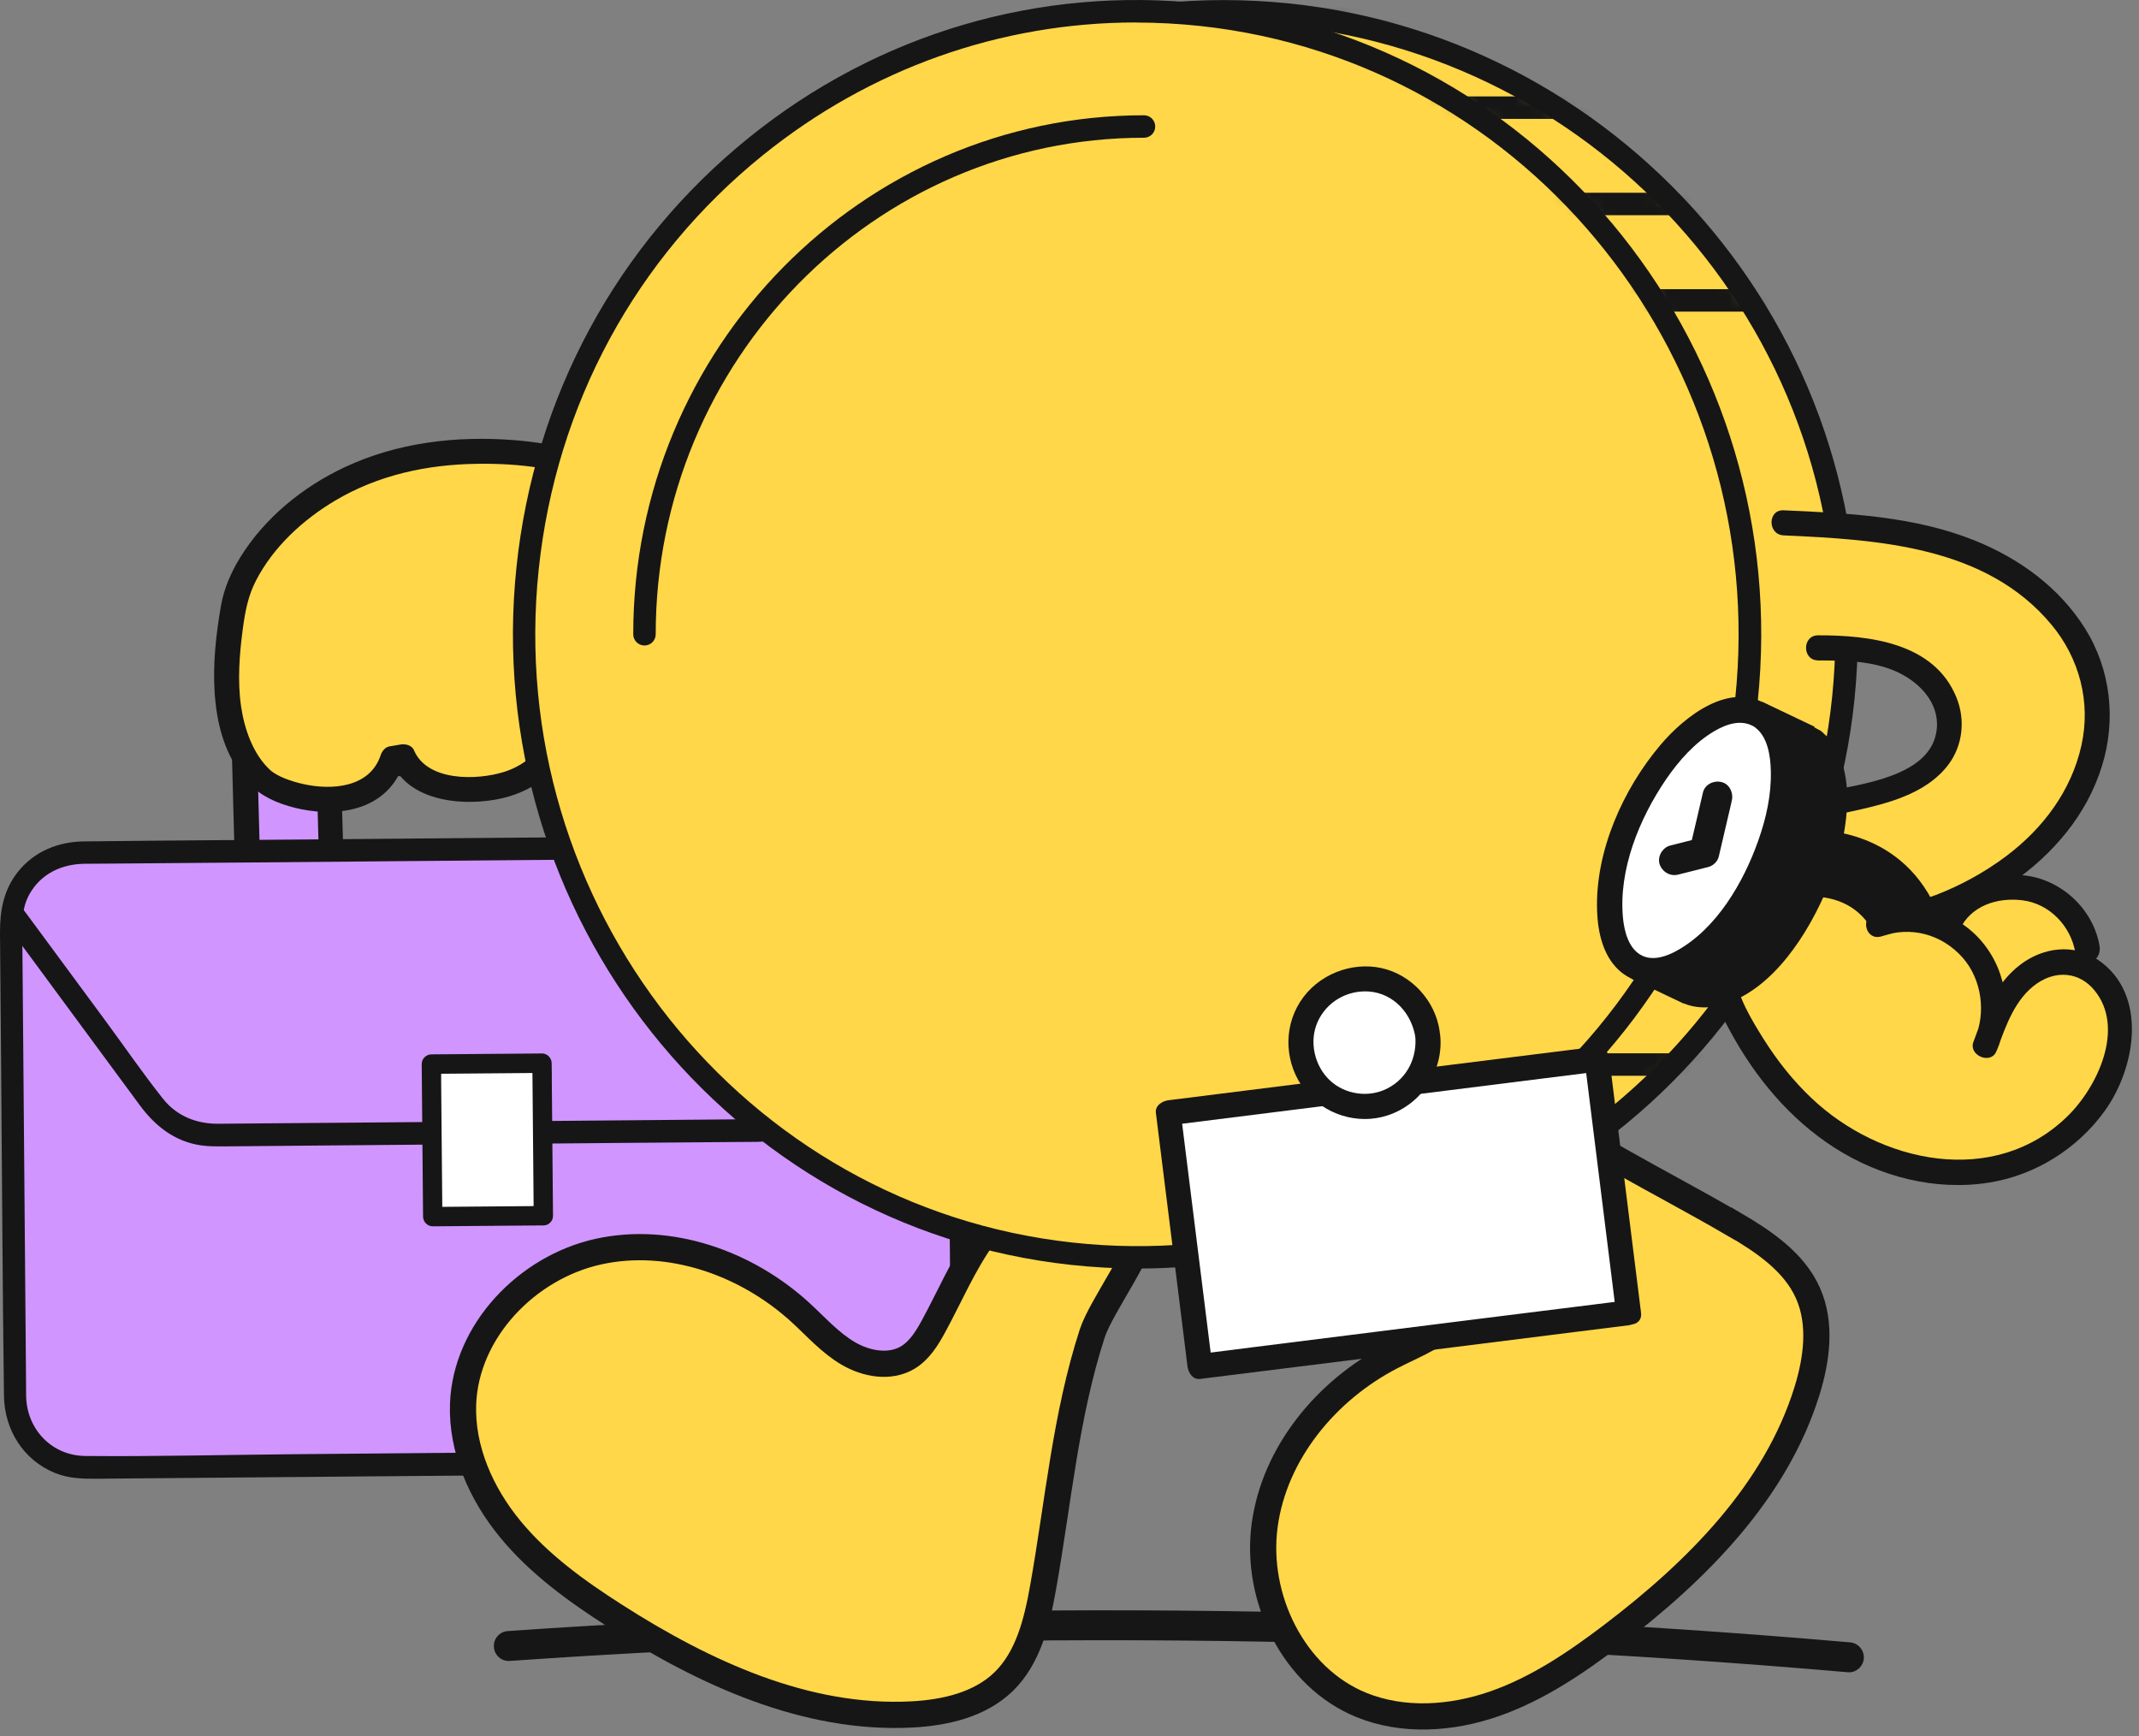 <?xml version="1.0" encoding="UTF-8"?> <svg xmlns="http://www.w3.org/2000/svg" width="170" height="138" viewBox="0 0 170 138" fill="none"><rect x="0" y="0" width="170" height="138" fill="#808080" stroke="none"/><path d="M50.547 54.61L25.166 55.306C21.918 55.389 19.342 57.46 19.407 59.923L19.681 69.775L26.339 69.591L26.172 63.576C26.13 62.1 27.683 60.857 29.629 60.803L46.394 60.333C48.34 60.28 49.958 61.434 49.999 62.915L50.166 68.93L56.823 68.746L56.55 58.894C56.484 56.431 53.795 54.515 50.547 54.604V54.61Z" fill="#D095FF"></path><path d="M50.548 53.622C44.908 53.777 39.262 53.931 33.628 54.086L25.614 54.306C22.14 54.401 18.338 56.27 18.439 60.238C18.517 63.415 18.612 66.604 18.695 69.781C18.707 70.304 19.13 70.786 19.683 70.768C21.902 70.709 24.121 70.649 26.34 70.584C26.864 70.572 27.34 70.144 27.328 69.596C27.304 68.513 27.268 67.431 27.244 66.336L27.185 64.254C27.173 63.879 27.114 63.45 27.25 63.093C27.947 61.309 31.463 61.743 32.974 61.695C35.99 61.618 38.995 61.529 42.011 61.451L45.456 61.356C46.306 61.332 47.175 61.249 47.972 61.636C49.341 62.296 49.055 63.754 49.085 65.039C49.115 66.324 49.156 67.639 49.192 68.942C49.204 69.465 49.626 69.947 50.179 69.935C52.399 69.876 54.618 69.816 56.837 69.751C57.361 69.739 57.836 69.311 57.825 68.763C57.771 66.734 57.712 64.706 57.658 62.677C57.604 60.648 57.926 58.054 56.658 56.311C55.266 54.395 52.851 53.598 50.566 53.622C49.299 53.634 49.293 55.615 50.566 55.597C52.494 55.579 55.284 56.418 55.576 58.703C55.689 59.565 55.629 60.488 55.653 61.356C55.718 63.825 55.784 66.288 55.861 68.757L56.849 67.77C54.63 67.829 52.411 67.889 50.191 67.954L51.179 68.942C51.143 67.716 51.114 66.502 51.078 65.277C51.042 64.051 51.221 62.522 50.596 61.428C49.138 58.875 45.884 59.369 43.421 59.435C40.202 59.518 36.984 59.613 33.759 59.702C31.546 59.762 28.53 59.405 26.673 60.815C25.115 61.999 25.222 63.575 25.269 65.313C25.311 66.74 25.347 68.168 25.388 69.596L26.376 68.609C24.157 68.668 21.938 68.728 19.718 68.793L20.706 69.787C20.629 66.937 20.546 64.099 20.474 61.255C20.432 59.899 20.367 58.739 21.462 57.709C22.556 56.68 24.097 56.329 25.585 56.287C31.712 56.121 37.834 55.948 43.962 55.782C46.176 55.722 48.383 55.663 50.596 55.597C51.863 55.562 51.869 53.58 50.596 53.622L50.566 53.64L50.548 53.622Z" fill="#161616"></path><path d="M70.553 67.217L6.365 67.77C3.301 67.794 0.843 70.311 0.867 73.38L1.189 111.106C1.212 114.182 3.717 116.651 6.781 116.621L70.969 116.068C74.033 116.044 76.496 113.527 76.466 110.457L76.145 72.732C76.121 69.656 73.617 67.187 70.553 67.217Z" fill="#D095FF"></path><path d="M70.971 115.169C65.426 115.217 59.881 115.258 54.324 115.306C44.074 115.395 33.817 115.478 23.566 115.574C17.973 115.621 12.369 115.77 6.777 115.716C4.111 115.693 2.112 113.581 2.077 110.933C2.065 109.886 2.059 108.845 2.053 107.81L1.94 94.304L1.815 79.359L1.773 74.671C1.761 73.422 1.702 72.214 2.338 71.072C3.249 69.436 4.902 68.674 6.711 68.65L9.18 68.633C12.649 68.609 16.123 68.573 19.598 68.549C29.825 68.466 40.058 68.377 50.279 68.282C56.918 68.222 63.564 68.169 70.203 68.109C72.054 68.097 73.749 68.847 74.677 70.531C75.284 71.643 75.248 72.809 75.26 74.023C75.296 77.938 75.326 81.864 75.362 85.779C75.427 93.948 75.546 102.116 75.57 110.285C75.576 112.926 73.642 115.08 70.971 115.157C69.823 115.193 69.817 116.984 70.971 116.954C74.528 116.853 77.331 114.009 77.366 110.433C77.372 109.594 77.355 108.75 77.349 107.911C77.307 103.437 77.277 98.957 77.236 94.483C77.188 89.355 77.152 84.226 77.105 79.098L77.063 74.166C77.051 72.928 77.087 71.709 76.647 70.531C75.665 67.931 73.208 66.33 70.471 66.318C69.805 66.318 69.138 66.33 68.472 66.336C65.123 66.366 61.767 66.396 58.417 66.425C48.036 66.509 37.654 66.604 27.278 66.693C20.419 66.753 13.565 66.794 6.705 66.872C4.659 66.889 2.737 67.645 1.428 69.287C0.28 70.721 -0.012 72.393 0 74.16C0.036 77.89 0.066 81.614 0.095 85.345C0.167 93.87 0.202 102.402 0.315 110.927C0.351 113.634 1.856 116.061 4.403 117.079C5.456 117.501 6.521 117.531 7.627 117.525C10.388 117.501 13.154 117.477 15.915 117.454C26.041 117.364 36.155 117.281 46.281 117.192C54.104 117.126 61.934 117.061 69.745 116.99C70.156 116.99 70.572 116.99 70.989 116.978C72.143 116.972 72.143 115.169 70.989 115.181L70.971 115.169Z" fill="#161616"></path><path d="M75.133 71.679C71.659 76.564 68.184 81.448 64.71 86.332C63.663 87.802 62.27 88.879 60.384 88.944C59.98 88.956 59.575 88.95 59.177 88.956L51.698 89.022C43.851 89.087 36.01 89.153 28.162 89.224C25.235 89.248 22.302 89.278 19.369 89.295C18.685 89.295 18.007 89.307 17.323 89.313C15.597 89.319 14.038 88.694 12.944 87.314C11.325 85.273 9.844 83.108 8.297 81.014L2.253 72.821L1.878 72.322C1.2 71.405 -0.353 72.298 0.337 73.226C3.93 78.099 7.518 82.971 11.117 87.85C12.331 89.492 13.878 90.717 15.948 91.027C16.632 91.128 17.293 91.11 17.977 91.11C20.434 91.092 22.897 91.068 25.36 91.044C33.344 90.979 41.328 90.902 49.313 90.836C52.275 90.812 55.226 90.783 58.195 90.765C58.832 90.765 59.474 90.759 60.111 90.753C62.145 90.723 64.109 89.926 65.447 88.349C66.06 87.629 66.584 86.814 67.125 86.041C68.178 84.56 69.237 83.066 70.29 81.585C72.295 78.759 74.306 75.939 76.311 73.113C76.436 72.934 76.561 72.762 76.692 72.578C77.358 71.632 75.811 70.733 75.145 71.673L75.133 71.679Z" fill="#161616"></path><path d="M43.082 84.506L34.289 84.583L34.396 96.697L43.189 96.619L43.082 84.506Z" fill="white"></path><path d="M43.183 95.851C40.256 95.875 37.317 95.905 34.39 95.923L35.158 96.69C35.122 93.156 35.098 89.616 35.062 86.07C35.062 85.571 35.062 85.065 35.051 84.571L34.283 85.345C37.21 85.315 40.143 85.291 43.076 85.273L42.309 84.5C42.344 88.034 42.368 91.574 42.404 95.12C42.404 95.619 42.41 96.125 42.416 96.619C42.422 97.612 43.957 97.618 43.951 96.619C43.915 93.085 43.891 89.545 43.856 85.999C43.856 85.499 43.856 84.994 43.844 84.5C43.844 84.089 43.493 83.72 43.076 83.726C40.149 83.75 37.21 83.78 34.283 83.798C33.873 83.798 33.51 84.149 33.516 84.571C33.551 88.105 33.575 91.645 33.611 95.191C33.611 95.691 33.617 96.196 33.623 96.69C33.623 97.101 33.974 97.469 34.39 97.464C37.317 97.44 40.256 97.41 43.183 97.392C44.171 97.392 44.177 95.845 43.183 95.851Z" fill="#161616"></path><path d="M44.657 59.411C46.554 62.136 49.553 61.619 52.486 60.078C55.419 58.537 57.186 55.265 57.531 51.951C58.079 46.715 53.944 34.668 35.721 35.971C25.684 36.691 19.27 43.627 18.515 48.381C17.765 53.117 17.39 58.251 20.621 61.773C22.18 63.475 29.658 65.236 31.181 60.274L32.02 60.131C32.746 62.005 35.459 62.91 38.208 62.696C42.64 62.356 43.919 59.608 43.907 59.281L44.651 59.411H44.657Z" fill="#FFD748"></path><path d="M43.797 59.91C45.117 61.719 46.986 62.564 49.217 62.249C51.447 61.939 53.679 60.815 55.237 59.232C57.569 56.87 58.801 53.342 58.51 50.029C58.063 45.079 55.136 40.629 50.954 38.023C47.914 36.131 44.356 35.25 40.816 34.977C36.235 34.626 31.576 35.167 27.388 37.136C24.074 38.689 21.04 41.152 19.101 44.287C18.375 45.459 17.804 46.756 17.566 48.119C17.167 50.421 16.899 52.813 17.066 55.145C17.232 57.477 17.798 59.637 19.124 61.475C19.999 62.683 20.992 63.385 22.385 63.885C25.074 64.843 28.822 64.956 30.916 62.689C31.487 62.07 31.868 61.344 32.13 60.541L31.44 61.231L32.285 61.083L31.172 60.63C32.588 63.956 37.603 64.182 40.542 63.272C41.78 62.885 42.987 62.237 43.862 61.255C44.332 60.72 44.879 60.024 44.903 59.28L43.66 60.232L44.403 60.363C45.641 60.583 46.176 58.673 44.927 58.453L44.183 58.316C43.541 58.203 42.964 58.584 42.94 59.268C42.952 58.893 43.017 59.167 42.928 59.209C42.952 59.197 42.999 59.09 42.88 59.28C42.708 59.559 42.654 59.661 42.446 59.893C41.798 60.595 40.947 61.071 40.042 61.356C37.901 62.023 33.962 62.118 32.903 59.631C32.725 59.203 32.183 59.101 31.791 59.179L30.946 59.322C30.607 59.381 30.357 59.708 30.256 60.012C29.405 62.6 26.383 62.826 24.104 62.314C23.212 62.118 22.052 61.731 21.468 61.196C20.106 59.94 19.422 57.929 19.16 56.145C18.863 54.104 19.029 51.98 19.303 49.939C19.481 48.601 19.719 47.351 20.344 46.144C21.73 43.466 24.056 41.325 26.621 39.795C30.059 37.749 33.921 36.922 37.895 36.862C41.274 36.809 44.76 37.231 47.878 38.606C51.965 40.408 55.148 43.859 56.255 48.208C56.82 50.421 56.742 52.801 55.737 55.068C54.791 57.204 53.209 58.762 51.067 59.684C49.151 60.505 46.914 60.809 45.54 58.911C44.796 57.894 43.089 58.875 43.838 59.91H43.82H43.797Z" fill="#161616"></path><path d="M146.944 132.904C146.908 132.904 146.872 132.904 146.837 132.904C111.652 129.846 75.884 129.542 40.52 132.005C39.86 132.053 39.295 131.559 39.253 130.899C39.206 130.244 39.699 129.673 40.36 129.632C75.848 127.163 111.741 127.466 147.045 130.53C147.699 130.589 148.181 131.167 148.128 131.821C148.074 132.44 147.556 132.91 146.944 132.91V132.904Z" fill="#161616"></path><path d="M137.742 97.249C140.122 98.641 142.585 100.266 143.697 102.788C144.762 105.198 144.399 108.006 143.62 110.528C141.133 118.572 134.839 124.861 128.14 129.953C125.26 132.143 122.214 134.207 118.799 135.403C115.384 136.599 111.529 136.867 108.179 135.498C102.801 133.297 99.731 126.985 100.511 121.226C101.29 115.466 105.425 110.487 110.589 107.816C112.064 107.054 113.647 106.441 114.932 105.388C116.217 104.335 117.187 102.687 116.877 101.057C116.675 99.992 115.973 99.094 115.253 98.279C113.468 96.238 111.458 94.376 109.935 92.139C108.411 89.902 107.382 87.153 107.87 84.488C108.245 82.447 110.708 78.83 113.225 79.657C115.194 80.299 118.27 85.178 120.138 86.642C125.546 90.883 131.822 93.811 137.73 97.261L137.742 97.249Z" fill="#FFD748" stroke="#161616" stroke-width="2.082" stroke-miterlimit="10"></path><path d="M82.901 126.163C82.419 128.876 81.734 131.744 79.753 133.666C77.855 135.498 75.095 136.123 72.459 136.259C64.053 136.694 55.979 132.958 48.888 128.424C45.836 126.473 42.855 124.325 40.553 121.529C38.25 118.732 36.674 115.204 36.804 111.587C37.019 105.781 41.885 100.724 47.561 99.474C53.237 98.225 59.335 100.39 63.624 104.317C64.85 105.441 65.969 106.715 67.402 107.559C68.836 108.404 70.716 108.749 72.144 107.893C73.078 107.333 73.673 106.364 74.191 105.412C75.488 103.032 76.547 100.503 78.123 98.302C79.7 96.101 81.925 94.185 84.596 93.727C86.637 93.376 90.885 94.441 90.98 97.088C91.051 99.159 87.535 103.728 86.803 105.989C84.685 112.527 84.102 119.429 82.901 126.163Z" fill="#FFD748" stroke="#161616" stroke-width="2.082" stroke-miterlimit="10"></path><path d="M97.245 99.92C124.59 99.92 146.757 77.753 146.757 50.409C146.757 23.065 124.59 0.898 97.245 0.898C69.901 0.898 47.734 23.065 47.734 50.409C47.734 77.753 69.901 99.92 97.245 99.92Z" fill="#FFD748"></path><path d="M97.247 100.813C69.451 100.813 46.844 78.199 46.844 50.409C46.844 22.62 69.457 0.006 97.247 0.006C125.037 0.006 147.651 22.62 147.651 50.409C147.651 78.199 125.037 100.813 97.247 100.813ZM97.247 1.791C70.439 1.791 48.629 23.601 48.629 50.409C48.629 77.217 70.439 99.028 97.247 99.028C124.055 99.028 145.866 77.217 145.866 50.409C145.866 23.601 124.055 1.791 97.247 1.791Z" fill="#161616"></path><path d="M90.364 99.92C117.265 99.92 139.072 77.753 139.072 50.409C139.072 23.065 117.265 0.898 90.364 0.898C63.464 0.898 41.656 23.065 41.656 50.409C41.656 77.753 63.464 99.92 90.364 99.92Z" fill="#FFD748"></path><path d="M90.452 100.819C88.673 100.819 86.888 100.723 85.103 100.527C57.908 97.576 38.15 72.69 41.048 45.061C42.47 31.526 49.032 19.407 59.526 10.935C69.783 2.653 82.61 -1.125 95.639 0.291C122.834 3.242 142.592 28.129 139.695 55.758C138.273 69.293 131.711 81.412 121.222 89.884C112.369 97.023 101.613 100.819 90.458 100.819H90.452ZM90.285 1.785C79.54 1.785 69.171 5.443 60.639 12.327C50.519 20.495 44.189 32.186 42.815 45.251C40.012 71.91 59.068 95.916 85.287 98.76C97.841 100.123 110.198 96.481 120.086 88.497C130.206 80.329 136.536 68.638 137.904 55.579C140.706 28.92 121.65 4.914 95.431 2.07C93.706 1.886 91.987 1.791 90.279 1.791L90.285 1.785Z" fill="#161616"></path><path d="M90.927 10.055C69.003 10.055 51.227 28.123 51.227 50.41L90.927 10.055Z" fill="#FFD748"></path><path d="M51.221 51.302C50.727 51.302 50.328 50.903 50.328 50.409C50.328 27.665 68.539 9.162 90.921 9.162C91.415 9.162 91.813 9.561 91.813 10.055C91.813 10.548 91.415 10.947 90.921 10.947C69.521 10.947 52.113 28.652 52.113 50.409C52.113 50.903 51.714 51.302 51.221 51.302Z" fill="#161616"></path><mask id="mask0_1187_50365" style="mask-type:luminance" maskUnits="userSpaceOnUse" x="93" y="0" width="54" height="100"><path d="M97.256 0.898C96.09 0.898 94.93 0.952 93.781 1.035C94.364 1.076 94.947 1.118 95.536 1.178C122.285 4.081 141.656 28.474 138.801 55.668C136.254 79.894 116.924 98.147 93.823 99.795C94.959 99.873 96.102 99.926 97.256 99.926C124.599 99.926 146.767 77.758 146.767 50.415C146.767 23.071 124.599 0.904 97.256 0.904V0.898Z" fill="white"></path></mask><g mask="url(#mask0_1187_50365)"><path d="M167.643 15.32H82.305V17.104H167.643V15.32Z" fill="#161616"></path><path d="M167.643 22.983H82.305V24.767H167.643V22.983Z" fill="#161616"></path><path d="M158.693 7.663H91.25V9.448H158.693V7.663Z" fill="#161616"></path><path d="M161.984 0H87.961V1.785H161.984V0Z" fill="#161616"></path><path d="M140.309 91.371H103.227V93.156H140.309V91.371Z" fill="#161616"></path><path d="M140.309 99.034H103.227V100.819H140.309V99.034Z" fill="#161616"></path><path d="M142.424 83.714H113.117V85.499H142.424V83.714Z" fill="#161616"></path><path d="M149.848 76.051H117.68V77.836H149.848V76.051Z" fill="#161616"></path></g><path d="M126.92 84.184L92.859 88.456L95.37 108.606L129.43 104.335L126.926 84.19L126.92 84.184Z" fill="white"></path><path d="M129.424 103.336C125.581 103.812 121.731 104.299 117.888 104.775C111.784 105.537 105.692 106.304 99.588 107.072C98.178 107.25 96.767 107.423 95.364 107.607L96.357 108.601C95.619 102.717 94.894 96.833 94.156 90.949C94.049 90.116 93.948 89.283 93.846 88.45L92.853 89.45C96.696 88.968 100.545 88.486 104.389 88.004C110.493 87.242 116.585 86.475 122.689 85.707C124.099 85.529 125.509 85.356 126.919 85.178L125.926 84.178C126.657 90.062 127.389 95.946 128.127 101.83C128.234 102.657 128.335 103.496 128.436 104.329C128.597 105.584 130.584 105.596 130.423 104.329C129.686 98.445 128.96 92.561 128.222 86.677C128.115 85.844 128.014 85.011 127.913 84.178C127.853 83.703 127.502 83.108 126.919 83.179C123.076 83.655 119.227 84.143 115.383 84.619C109.279 85.386 103.187 86.148 97.083 86.915C95.673 87.094 94.263 87.266 92.859 87.445C92.383 87.504 91.794 87.855 91.865 88.444C92.597 94.328 93.329 100.212 94.067 106.096C94.174 106.929 94.275 107.768 94.376 108.595C94.435 109.077 94.786 109.666 95.369 109.594C99.213 109.118 103.062 108.631 106.905 108.155C113.009 107.393 119.102 106.626 125.206 105.858C126.616 105.68 128.026 105.507 129.436 105.329C130.685 105.168 130.703 103.175 129.436 103.336H129.424Z" fill="#161616"></path><path d="M108.432 87.938C111.222 87.938 113.489 85.665 113.489 82.863C113.489 80.061 111.228 77.788 108.432 77.788C105.636 77.788 103.375 80.061 103.375 82.863C103.375 85.665 105.642 87.938 108.432 87.938Z" fill="white"></path><path d="M112.469 82.234C112.665 84.001 111.874 85.678 110.267 86.505C108.792 87.267 106.9 86.999 105.692 85.863C104.479 84.727 104.015 82.793 104.722 81.21C105.43 79.628 107.067 78.682 108.786 78.801C110.785 78.944 112.231 80.586 112.498 82.501C112.57 83.031 113.254 83.328 113.724 83.198C114.295 83.037 114.491 82.507 114.42 81.966C114.081 79.539 112.183 77.462 109.791 76.939C107.4 76.415 104.711 77.456 103.33 79.622C101.95 81.781 102.134 84.602 103.675 86.589C105.21 88.576 107.905 89.433 110.285 88.647C112.968 87.773 114.771 85.072 114.456 82.234C114.396 81.698 114.039 81.234 113.462 81.234C112.974 81.234 112.409 81.692 112.469 82.234Z" fill="#161616"></path><path d="M165.409 75.35C165.225 74.136 164.552 72.946 163.624 72.143C161.583 70.388 158.633 70.525 156.64 72.298C156.193 72.696 155.819 73.19 155.545 73.719C155.301 74.201 155.42 74.802 155.902 75.082C156.092 75.195 156.324 75.225 156.55 75.195C156.598 75.427 156.657 75.659 156.723 75.885C156.937 76.605 157.229 77.313 157.562 77.979C157.925 78.687 158.383 79.437 159.287 79.437C159.656 79.437 160.031 79.294 160.328 79.08C160.554 78.919 160.84 78.515 161.006 78.414C161.221 78.295 161.518 78.372 161.756 78.396C162.125 78.431 162.506 78.437 162.875 78.408C163.684 78.348 164.695 78.265 165.177 77.503C165.576 76.873 165.522 76.046 165.415 75.338V75.35H165.409Z" fill="#FFD748"></path><path d="M155.715 73.97C156.566 71.989 158.732 71.299 160.748 71.554C162.902 71.828 164.592 73.607 164.943 75.725C165.026 76.254 165.686 76.552 166.168 76.421C166.734 76.266 166.948 75.731 166.864 75.189C166.389 72.304 163.89 69.954 161.016 69.591C158.143 69.228 155.162 70.251 154.002 72.964C153.794 73.458 153.859 74.035 154.359 74.327C154.775 74.571 155.507 74.47 155.715 73.97Z" fill="#161616"></path><path d="M144.512 51.493C147.493 51.487 150.634 51.636 153.02 53.653C154.126 54.599 154.888 55.931 154.941 57.395C155.048 60.328 152.556 61.904 150.146 62.696C147.552 63.552 144.78 63.814 142.204 64.73C142.18 64.736 142.15 64.748 142.126 64.76C133.797 68.752 136.813 76.778 136.813 76.778C136.885 77.896 137.164 78.991 137.646 80.002C139.419 83.715 141.894 87.112 145.166 89.563C148.915 92.377 153.793 93.853 158.392 92.942C162.991 92.032 167.132 88.528 168.226 83.953C168.589 82.424 168.619 80.77 168.006 79.312C167.393 77.855 166.079 76.659 164.52 76.463C162.83 76.243 161.158 77.206 160.082 78.533C159.005 79.86 158.398 81.49 157.815 83.102C159.011 80.591 158.517 77.367 156.631 75.32C154.745 73.28 151.871 72.465 149.283 73.476L150.045 73.25C154.578 72.417 159.094 70.144 162.348 66.872C165.603 63.594 167.471 58.739 166.448 54.23C165.347 49.345 161.135 45.657 156.488 43.848C151.842 42.039 146.761 41.795 141.781 41.575" fill="#FFD748"></path><path d="M144.515 52.492C146.598 52.492 148.787 52.51 150.72 53.379C152.487 54.17 154.118 55.8 153.933 57.888C153.588 61.874 147.424 62.356 144.551 63.028C142.457 63.516 140.654 64.201 138.97 65.563C137.828 66.485 136.858 67.657 136.24 68.996C135.282 71.06 135.079 73.333 135.466 75.558C135.549 76.052 135.734 76.522 135.823 77.01C135.948 77.652 135.984 78.318 136.168 78.961C136.472 80.02 136.989 81.008 137.513 81.965C139.5 85.63 142.254 88.944 145.777 91.205C149.394 93.531 153.814 94.667 158.086 93.989C161.751 93.406 165.106 91.306 167.278 88.29C169.747 84.857 170.746 78.991 166.718 76.266C164.791 74.963 162.363 75.302 160.573 76.665C158.574 78.182 157.663 80.543 156.836 82.822C156.45 83.869 158.187 84.625 158.651 83.59C159.948 80.71 159.579 77.325 157.55 74.88C155.522 72.434 152.011 71.387 148.989 72.5C147.811 72.934 148.275 74.79 149.519 74.422C151.095 73.957 152.696 73.678 154.243 73.101C156.23 72.363 158.139 71.399 159.883 70.18C163.179 67.877 165.844 64.784 167.052 60.893C168.2 57.204 167.76 53.2 165.695 49.922C163.625 46.644 160.448 44.371 156.955 42.961C152.154 41.028 146.865 40.783 141.755 40.557C140.476 40.498 140.476 42.491 141.755 42.55C149.275 42.89 157.86 43.401 163.054 49.66C165.273 52.331 166.183 55.818 165.427 59.227C164.63 62.85 162.358 65.86 159.43 68.056C157.729 69.329 155.825 70.376 153.838 71.138C152.249 71.732 150.601 72.03 148.983 72.506L149.513 74.427C151.845 73.571 154.332 74.249 155.98 76.105C157.503 77.831 157.872 80.502 156.932 82.59L158.746 83.364C159.43 81.484 160.168 79.36 161.882 78.17C163.411 77.105 165.255 77.236 166.463 78.711C168.92 81.722 166.689 86.398 164.321 88.712C158.496 94.412 149.423 92.448 143.974 87.278C142.516 85.898 141.267 84.321 140.19 82.62C139.179 81.008 138.114 79.252 137.834 77.349C137.65 76.111 137.299 74.981 137.257 73.821C137.174 71.512 137.935 69.305 139.589 67.663C140.803 66.461 142.248 65.682 143.891 65.236C146.044 64.653 148.263 64.355 150.387 63.653C152.071 63.094 153.737 62.237 154.832 60.797C156.004 59.251 156.218 57.192 155.48 55.407C153.707 51.07 148.555 50.487 144.497 50.493C143.218 50.493 143.218 52.486 144.497 52.486L144.515 52.504V52.492Z" fill="#161616"></path><path d="M148.854 74.011C146.938 70.43 142.714 71.31 142.232 71.423L140.953 66.265C143.934 65.51 150.395 65.635 153.53 71.501L148.86 74.011H148.854Z" fill="#161616"></path><path d="M144.214 57.758L140.056 55.776L137.509 59.608C136.873 60.173 136.302 60.786 135.82 61.369C133.131 64.641 131.12 69.085 130.989 73.416L129.656 77.783L133.815 79.764V79.747C134.755 80.139 135.814 80.157 136.825 79.871C140.901 78.735 143.768 74.124 145.273 70.471C146.219 68.157 146.862 65.652 146.802 63.136C146.761 61.393 146.291 59.459 144.928 58.281C144.869 58.216 144.803 58.15 144.72 58.097C144.643 58.037 144.56 57.995 144.482 57.966C144.381 57.912 144.292 57.853 144.191 57.805L144.209 57.758H144.214Z" fill="#161616"></path><path d="M139.862 69.18C142.491 63.611 142.378 58.031 139.618 56.722C136.857 55.407 132.478 58.858 129.855 64.426C127.225 69.995 127.338 75.57 130.099 76.884C132.859 78.199 137.238 74.749 139.862 69.18Z" fill="white"></path><path d="M139.502 57.823C140.507 58.573 140.715 60.131 140.739 61.286C140.787 63.172 140.364 65.058 139.734 66.825C138.568 70.126 136.426 73.815 133.267 75.558C132.476 75.999 131.44 76.367 130.56 75.975C129.453 75.481 129.096 74.047 128.989 72.964C128.62 69.121 130.292 65.046 132.416 61.934C133.433 60.453 134.695 59.019 136.259 58.103C137.259 57.52 138.461 57.121 139.502 57.811C140.543 58.507 141.602 56.782 140.519 56.062C137.509 54.063 133.892 56.943 131.994 59.173C128.983 62.719 126.764 67.681 126.931 72.405C126.99 74.065 127.389 75.927 128.656 77.099C129.78 78.14 131.315 78.372 132.755 77.956C136.7 76.831 139.49 72.524 141.031 68.984C142.078 66.569 142.828 63.921 142.762 61.274C142.709 59.287 142.173 57.282 140.525 56.062C139.478 55.283 138.473 57.044 139.508 57.811H139.514L139.502 57.823Z" fill="#161616"></path><path d="M135.342 62.998C135.039 64.295 134.742 65.592 134.432 66.883C134.391 67.067 134.349 67.252 134.307 67.436L135.14 66.597C134.337 66.8 133.528 66.996 132.731 67.204C132.13 67.359 131.707 68.079 131.898 68.674C132.088 69.269 132.713 69.673 133.361 69.513C134.164 69.31 134.974 69.114 135.771 68.906C136.163 68.805 136.514 68.466 136.604 68.067C136.907 66.77 137.205 65.473 137.514 64.176C137.556 63.992 137.597 63.807 137.639 63.623C137.782 63.016 137.454 62.296 136.806 62.153C136.199 62.01 135.497 62.338 135.342 62.992V62.998Z" fill="#161616"></path></svg> 